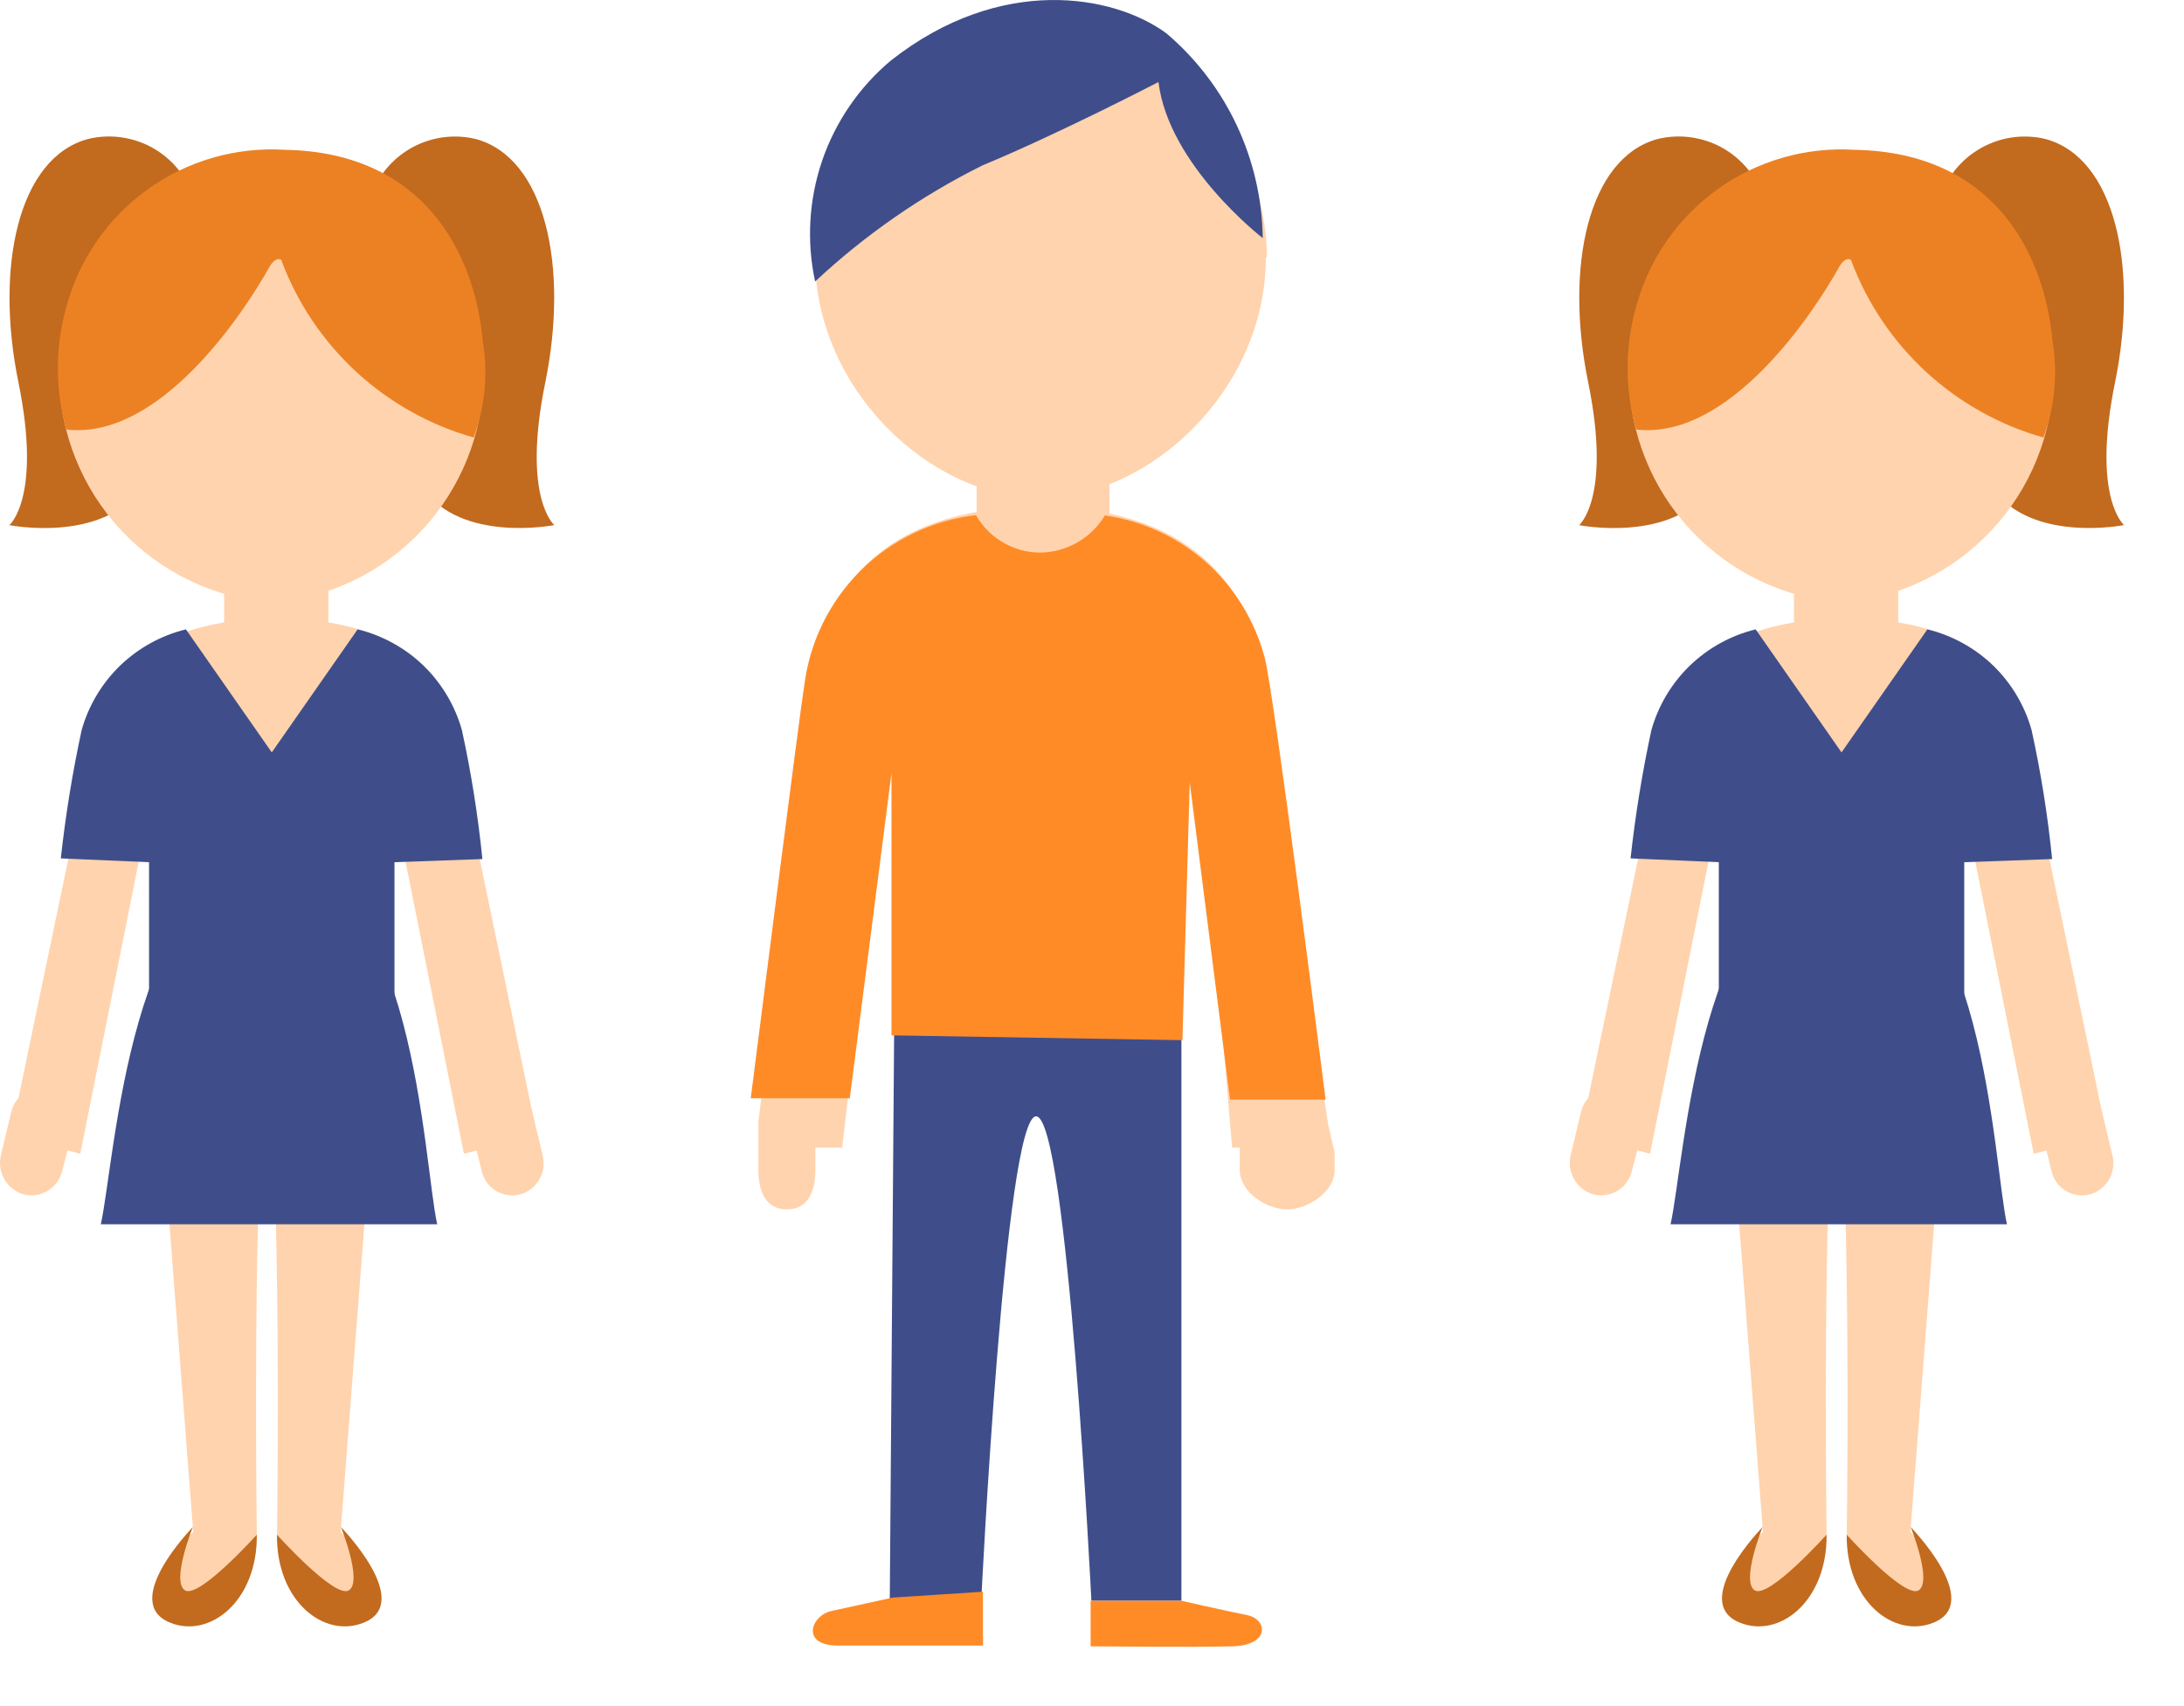 <svg width="32" height="25" viewBox="0 0 32 25" fill="none" xmlns="http://www.w3.org/2000/svg">
<path d="M18.547 3.774C18.547 5.719 16.836 7.298 15.242 7.298C13.648 7.298 11.942 5.719 11.942 3.774C11.942 2.896 12.291 2.054 12.912 1.433C13.532 0.813 14.374 0.464 15.252 0.464C16.13 0.464 16.972 0.813 17.593 1.433C18.214 2.054 18.562 2.896 18.562 3.774H18.547Z" fill="#FFD3AD"/>
<path d="M16.256 6.707H14.31V7.716H16.256V6.707Z" fill="#FFD3AD"/>
<path d="M15.237 7.43H15.207C12.925 7.43 11.759 8.652 11.759 11.026L11.112 16.439V17.147C11.112 17.462 11.224 17.722 11.53 17.722C11.835 17.722 11.947 17.462 11.947 17.147V16.816H12.34L12.706 13.628L12.859 10.847C12.859 9.253 13.669 9.182 15.201 9.182V9.248C16.729 9.248 17.544 9.248 17.544 10.822L18.053 16.816H18.165V17.147C18.165 17.462 18.552 17.722 18.858 17.722C19.163 17.722 19.555 17.462 19.555 17.147V16.887L19.459 16.474L18.664 11.036C18.664 8.668 17.519 7.43 15.237 7.43Z" fill="#FFD3AD"/>
<path d="M13.109 14.071L13.037 23.456H14.377C14.377 23.456 14.723 16.358 15.181 16.358C15.64 16.358 15.991 23.456 15.991 23.456H17.31V14.071H13.109Z" fill="#3F4E8A"/>
<path d="M15.237 8.098C15.046 8.096 14.859 8.045 14.695 7.948C14.53 7.852 14.394 7.714 14.3 7.548C13.661 7.622 13.065 7.909 12.609 8.362C12.153 8.816 11.862 9.409 11.784 10.048C11.728 10.354 11 16.093 11 16.093H12.451L13.062 11.331V15.171L17.325 15.242L17.432 11.464L18.023 16.113H19.423C19.423 16.113 18.654 10.038 18.527 9.625C18.383 9.089 18.085 8.606 17.67 8.237C17.254 7.869 16.739 7.631 16.189 7.553C16.09 7.717 15.951 7.854 15.784 7.949C15.617 8.044 15.429 8.096 15.237 8.098Z" fill="#FF8B27"/>
<path d="M13.078 23.41L12.192 23.604C11.881 23.665 11.723 24.113 12.278 24.113C12.833 24.113 14.402 24.113 14.402 24.113V23.324L13.078 23.41Z" fill="#FF8B27"/>
<path d="M11.932 23.966C11.983 24.014 12.043 24.05 12.109 24.074C12.175 24.098 12.245 24.108 12.314 24.103C12.869 24.103 14.402 24.103 14.402 24.103V23.966H11.932Z" fill="#FF8B27"/>
<path d="M17.309 23.456C17.309 23.456 17.956 23.604 18.267 23.665C18.577 23.726 18.613 24.108 18.058 24.124C17.503 24.139 15.98 24.124 15.98 24.124V23.456H17.309Z" fill="#FF8B27"/>
<path d="M18.451 23.966C18.4 24.014 18.34 24.05 18.274 24.074C18.208 24.098 18.138 24.108 18.069 24.103C17.514 24.103 16.001 24.103 16.001 24.103V23.966H18.451Z" fill="#FF8B27"/>
<path d="M18.502 3.489C18.502 3.489 17.122 2.425 16.974 1.202C16.974 1.202 15.533 1.951 14.392 2.425C13.498 2.87 12.673 3.443 11.943 4.125C11.816 3.536 11.852 2.922 12.047 2.352C12.243 1.781 12.591 1.274 13.053 0.887C14.657 -0.376 16.317 -0.081 17.091 0.489C17.527 0.86 17.878 1.319 18.121 1.836C18.364 2.354 18.494 2.917 18.502 3.489Z" fill="#3F4E8A"/>
<path d="M2.775 2.74C2.645 2.47 2.426 2.253 2.156 2.125C1.885 1.998 1.579 1.966 1.288 2.037C0.27 2.312 -0.077 3.906 0.27 5.602C0.616 7.297 0.137 7.695 0.137 7.695C0.137 7.695 1.497 7.964 2.067 7.15C2.638 6.335 2.724 2.862 2.724 2.862" fill="#C26A1E"/>
<path d="M5.489 2.74C5.619 2.471 5.837 2.255 6.106 2.127C6.376 1.999 6.681 1.967 6.971 2.037C7.99 2.312 8.336 3.906 7.99 5.601C7.643 7.297 8.122 7.694 8.122 7.694C8.122 7.694 6.762 7.964 6.192 7.15C5.622 6.335 5.535 2.862 5.535 2.862" fill="#C26A1E"/>
<path d="M6.905 11.992C6.905 10.302 6.34 9.38 4.812 9.12V7.725H3.284V9.12C1.757 9.38 1.125 10.322 1.125 11.992L0.158 16.631L1.176 16.907L2.195 11.814C2.195 10.521 3.896 11.213 3.896 11.213C5.158 11.213 5.78 10.495 5.78 11.814L6.798 16.907L7.868 16.631L6.905 11.992Z" fill="#FFD3AD"/>
<path d="M3.998 16.744L5.434 16.713L4.991 22.447C4.991 22.447 5.8 23.272 5.26 23.364C4.349 23.512 4.059 22.488 4.059 22.488C4.059 22.488 4.11 18.832 3.998 16.744Z" fill="#FFD3AD"/>
<path d="M4.995 22.376C4.995 22.376 6.07 23.476 5.332 23.776C4.751 24.015 4.048 23.465 4.058 22.488C4.058 22.488 4.909 23.435 5.113 23.303C5.316 23.17 4.995 22.376 4.995 22.376Z" fill="#C26A1E"/>
<path d="M3.824 16.744L2.388 16.713L2.831 22.447C2.831 22.447 2.021 23.272 2.561 23.364C3.473 23.512 3.763 22.488 3.763 22.488C3.763 22.488 3.712 18.832 3.824 16.744Z" fill="#FFD3AD"/>
<path d="M2.826 22.376C2.826 22.376 1.751 23.476 2.49 23.776C3.07 24.015 3.773 23.465 3.763 22.488C3.763 22.488 2.912 23.435 2.709 23.303C2.505 23.17 2.826 22.376 2.826 22.376Z" fill="#C26A1E"/>
<path d="M6.406 17.94C6.202 17.039 6.075 12.7 3.992 12.7C1.909 12.7 1.685 17.014 1.477 17.94H6.406Z" fill="#3F4E8A"/>
<path d="M7.089 5.51C7.078 6.352 6.753 7.16 6.178 7.774C5.602 8.389 4.817 8.765 3.977 8.83C3.138 8.764 2.354 8.387 1.778 7.773C1.202 7.159 0.877 6.352 0.866 5.51C0.841 4.658 1.154 3.832 1.737 3.21C2.32 2.589 3.126 2.224 3.977 2.195C4.829 2.223 5.635 2.587 6.218 3.209C6.802 3.83 7.115 4.658 7.089 5.51Z" fill="#FFD3AD"/>
<path d="M0.911 17.156C0.898 17.216 0.872 17.273 0.836 17.322C0.801 17.372 0.756 17.414 0.703 17.446C0.651 17.479 0.593 17.5 0.533 17.51C0.472 17.52 0.411 17.517 0.351 17.503C0.23 17.469 0.127 17.39 0.064 17.281C0.002 17.173 -0.016 17.044 0.015 16.922L0.163 16.301C0.176 16.24 0.202 16.182 0.239 16.131C0.276 16.08 0.322 16.037 0.376 16.004C0.43 15.972 0.49 15.951 0.552 15.942C0.614 15.934 0.678 15.938 0.738 15.955C0.859 15.988 0.962 16.068 1.025 16.176C1.088 16.285 1.106 16.414 1.074 16.535L0.911 17.156Z" fill="#FFD3AD"/>
<path d="M7.058 17.156C7.071 17.216 7.096 17.273 7.131 17.323C7.167 17.373 7.212 17.416 7.264 17.448C7.317 17.48 7.375 17.502 7.436 17.511C7.496 17.521 7.558 17.518 7.618 17.503C7.739 17.469 7.841 17.389 7.903 17.281C7.965 17.172 7.982 17.043 7.949 16.922L7.801 16.301C7.788 16.241 7.763 16.184 7.728 16.134C7.692 16.084 7.647 16.041 7.595 16.009C7.542 15.977 7.484 15.955 7.423 15.946C7.363 15.936 7.301 15.939 7.241 15.954C7.12 15.988 7.017 16.067 6.954 16.176C6.891 16.285 6.874 16.413 6.905 16.535L7.058 17.156Z" fill="#FFD3AD"/>
<path d="M6.768 10.699C6.667 10.339 6.472 10.013 6.204 9.753C5.935 9.494 5.603 9.311 5.24 9.222L3.982 11.025L2.724 9.222C2.361 9.311 2.029 9.494 1.76 9.753C1.492 10.013 1.297 10.339 1.196 10.699C1.062 11.32 0.96 11.947 0.891 12.578L2.184 12.634V15.231L3.982 14.488L5.78 15.231V12.634L7.068 12.588C7.004 11.953 6.904 11.322 6.768 10.699Z" fill="#3F4E8A"/>
<path d="M4.13 3.834C4.13 3.789 4.038 3.758 3.951 3.906C3.569 4.593 2.337 6.452 0.972 6.294C0.806 5.706 0.806 5.084 0.972 4.496C1.159 3.803 1.579 3.195 2.161 2.776C2.744 2.357 3.454 2.151 4.17 2.195C6.238 2.23 6.961 3.748 7.073 4.995C7.153 5.471 7.107 5.959 6.941 6.411C6.303 6.231 5.717 5.904 5.229 5.457C4.741 5.009 4.364 4.454 4.13 3.834Z" fill="#EC8124"/>
<path d="M25.775 2.74C25.645 2.47 25.426 2.253 25.156 2.125C24.885 1.998 24.579 1.966 24.288 2.037C23.27 2.312 22.923 3.906 23.27 5.602C23.616 7.297 23.137 7.695 23.137 7.695C23.137 7.695 24.497 7.964 25.067 7.15C25.638 6.335 25.724 2.862 25.724 2.862" fill="#C26A1E"/>
<path d="M28.489 2.74C28.619 2.471 28.837 2.255 29.107 2.127C29.376 1.999 29.681 1.967 29.971 2.037C30.99 2.312 31.336 3.906 30.99 5.601C30.643 7.297 31.122 7.694 31.122 7.694C31.122 7.694 29.762 7.964 29.192 7.15C28.622 6.335 28.535 2.862 28.535 2.862" fill="#C26A1E"/>
<path d="M29.905 11.992C29.905 10.302 29.34 9.38 27.812 9.12V7.725H26.285V9.12C24.757 9.38 24.125 10.322 24.125 11.992L23.158 16.631L24.176 16.907L25.195 11.814C25.195 10.521 26.896 11.213 26.896 11.213C28.159 11.213 28.78 10.495 28.78 11.814L29.798 16.907L30.868 16.631L29.905 11.992Z" fill="#FFD3AD"/>
<path d="M26.998 16.744L28.434 16.713L27.991 22.447C27.991 22.447 28.8 23.272 28.261 23.364C27.349 23.512 27.059 22.488 27.059 22.488C27.059 22.488 27.11 18.832 26.998 16.744Z" fill="#FFD3AD"/>
<path d="M27.995 22.376C27.995 22.376 29.07 23.476 28.332 23.776C27.751 24.015 27.048 23.465 27.058 22.488C27.058 22.488 27.909 23.435 28.113 23.303C28.316 23.17 27.995 22.376 27.995 22.376Z" fill="#C26A1E"/>
<path d="M26.824 16.744L25.388 16.713L25.831 22.447C25.831 22.447 25.021 23.272 25.561 23.364C26.473 23.512 26.763 22.488 26.763 22.488C26.763 22.488 26.712 18.832 26.824 16.744Z" fill="#FFD3AD"/>
<path d="M25.826 22.376C25.826 22.376 24.751 23.476 25.49 23.776C26.07 24.015 26.773 23.465 26.763 22.488C26.763 22.488 25.913 23.435 25.709 23.303C25.505 23.17 25.826 22.376 25.826 22.376Z" fill="#C26A1E"/>
<path d="M29.406 17.94C29.202 17.039 29.075 12.7 26.992 12.7C24.909 12.7 24.685 17.014 24.477 17.94H29.406Z" fill="#3F4E8A"/>
<path d="M30.089 5.51C30.078 6.352 29.753 7.16 29.177 7.774C28.602 8.389 27.817 8.765 26.977 8.83C26.138 8.764 25.354 8.387 24.778 7.773C24.202 7.159 23.877 6.352 23.866 5.51C23.841 4.658 24.154 3.832 24.737 3.21C25.32 2.589 26.126 2.224 26.977 2.195C27.829 2.223 28.635 2.587 29.218 3.209C29.802 3.83 30.115 4.658 30.089 5.51Z" fill="#FFD3AD"/>
<path d="M23.911 17.156C23.898 17.216 23.872 17.273 23.836 17.322C23.801 17.372 23.756 17.414 23.703 17.446C23.651 17.479 23.593 17.5 23.533 17.51C23.473 17.52 23.411 17.517 23.351 17.503C23.23 17.469 23.127 17.39 23.064 17.281C23.002 17.173 22.984 17.044 23.015 16.922L23.163 16.301C23.176 16.24 23.202 16.182 23.239 16.131C23.276 16.08 23.322 16.037 23.376 16.004C23.43 15.972 23.49 15.951 23.552 15.942C23.614 15.934 23.678 15.938 23.738 15.955C23.859 15.988 23.962 16.068 24.025 16.176C24.088 16.285 24.105 16.414 24.074 16.535L23.911 17.156Z" fill="#FFD3AD"/>
<path d="M30.058 17.156C30.071 17.216 30.096 17.273 30.131 17.323C30.167 17.373 30.212 17.416 30.265 17.448C30.317 17.48 30.375 17.502 30.436 17.511C30.496 17.521 30.558 17.518 30.618 17.503C30.739 17.469 30.841 17.389 30.903 17.281C30.965 17.172 30.982 17.043 30.949 16.922L30.801 16.301C30.788 16.241 30.763 16.184 30.727 16.134C30.692 16.084 30.647 16.041 30.595 16.009C30.542 15.977 30.484 15.955 30.423 15.946C30.363 15.936 30.301 15.939 30.241 15.954C30.12 15.988 30.017 16.067 29.954 16.176C29.892 16.285 29.874 16.413 29.905 16.535L30.058 17.156Z" fill="#FFD3AD"/>
<path d="M29.767 10.699C29.667 10.339 29.472 10.013 29.204 9.753C28.935 9.494 28.603 9.311 28.24 9.222L26.982 11.025L25.724 9.222C25.361 9.311 25.029 9.494 24.76 9.753C24.492 10.013 24.297 10.339 24.196 10.699C24.062 11.32 23.96 11.947 23.891 12.578L25.184 12.634V15.231L26.982 14.488L28.78 15.231V12.634L30.068 12.588C30.004 11.953 29.904 11.322 29.767 10.699Z" fill="#3F4E8A"/>
<path d="M27.13 3.834C27.13 3.789 27.038 3.758 26.951 3.906C26.569 4.593 25.337 6.452 23.972 6.294C23.806 5.706 23.806 5.084 23.972 4.496C24.159 3.803 24.579 3.195 25.161 2.776C25.744 2.357 26.454 2.151 27.17 2.195C29.238 2.23 29.961 3.748 30.073 4.995C30.153 5.471 30.107 5.959 29.941 6.411C29.303 6.231 28.717 5.904 28.229 5.457C27.741 5.009 27.364 4.454 27.13 3.834Z" fill="#EC8124"/>
</svg>
